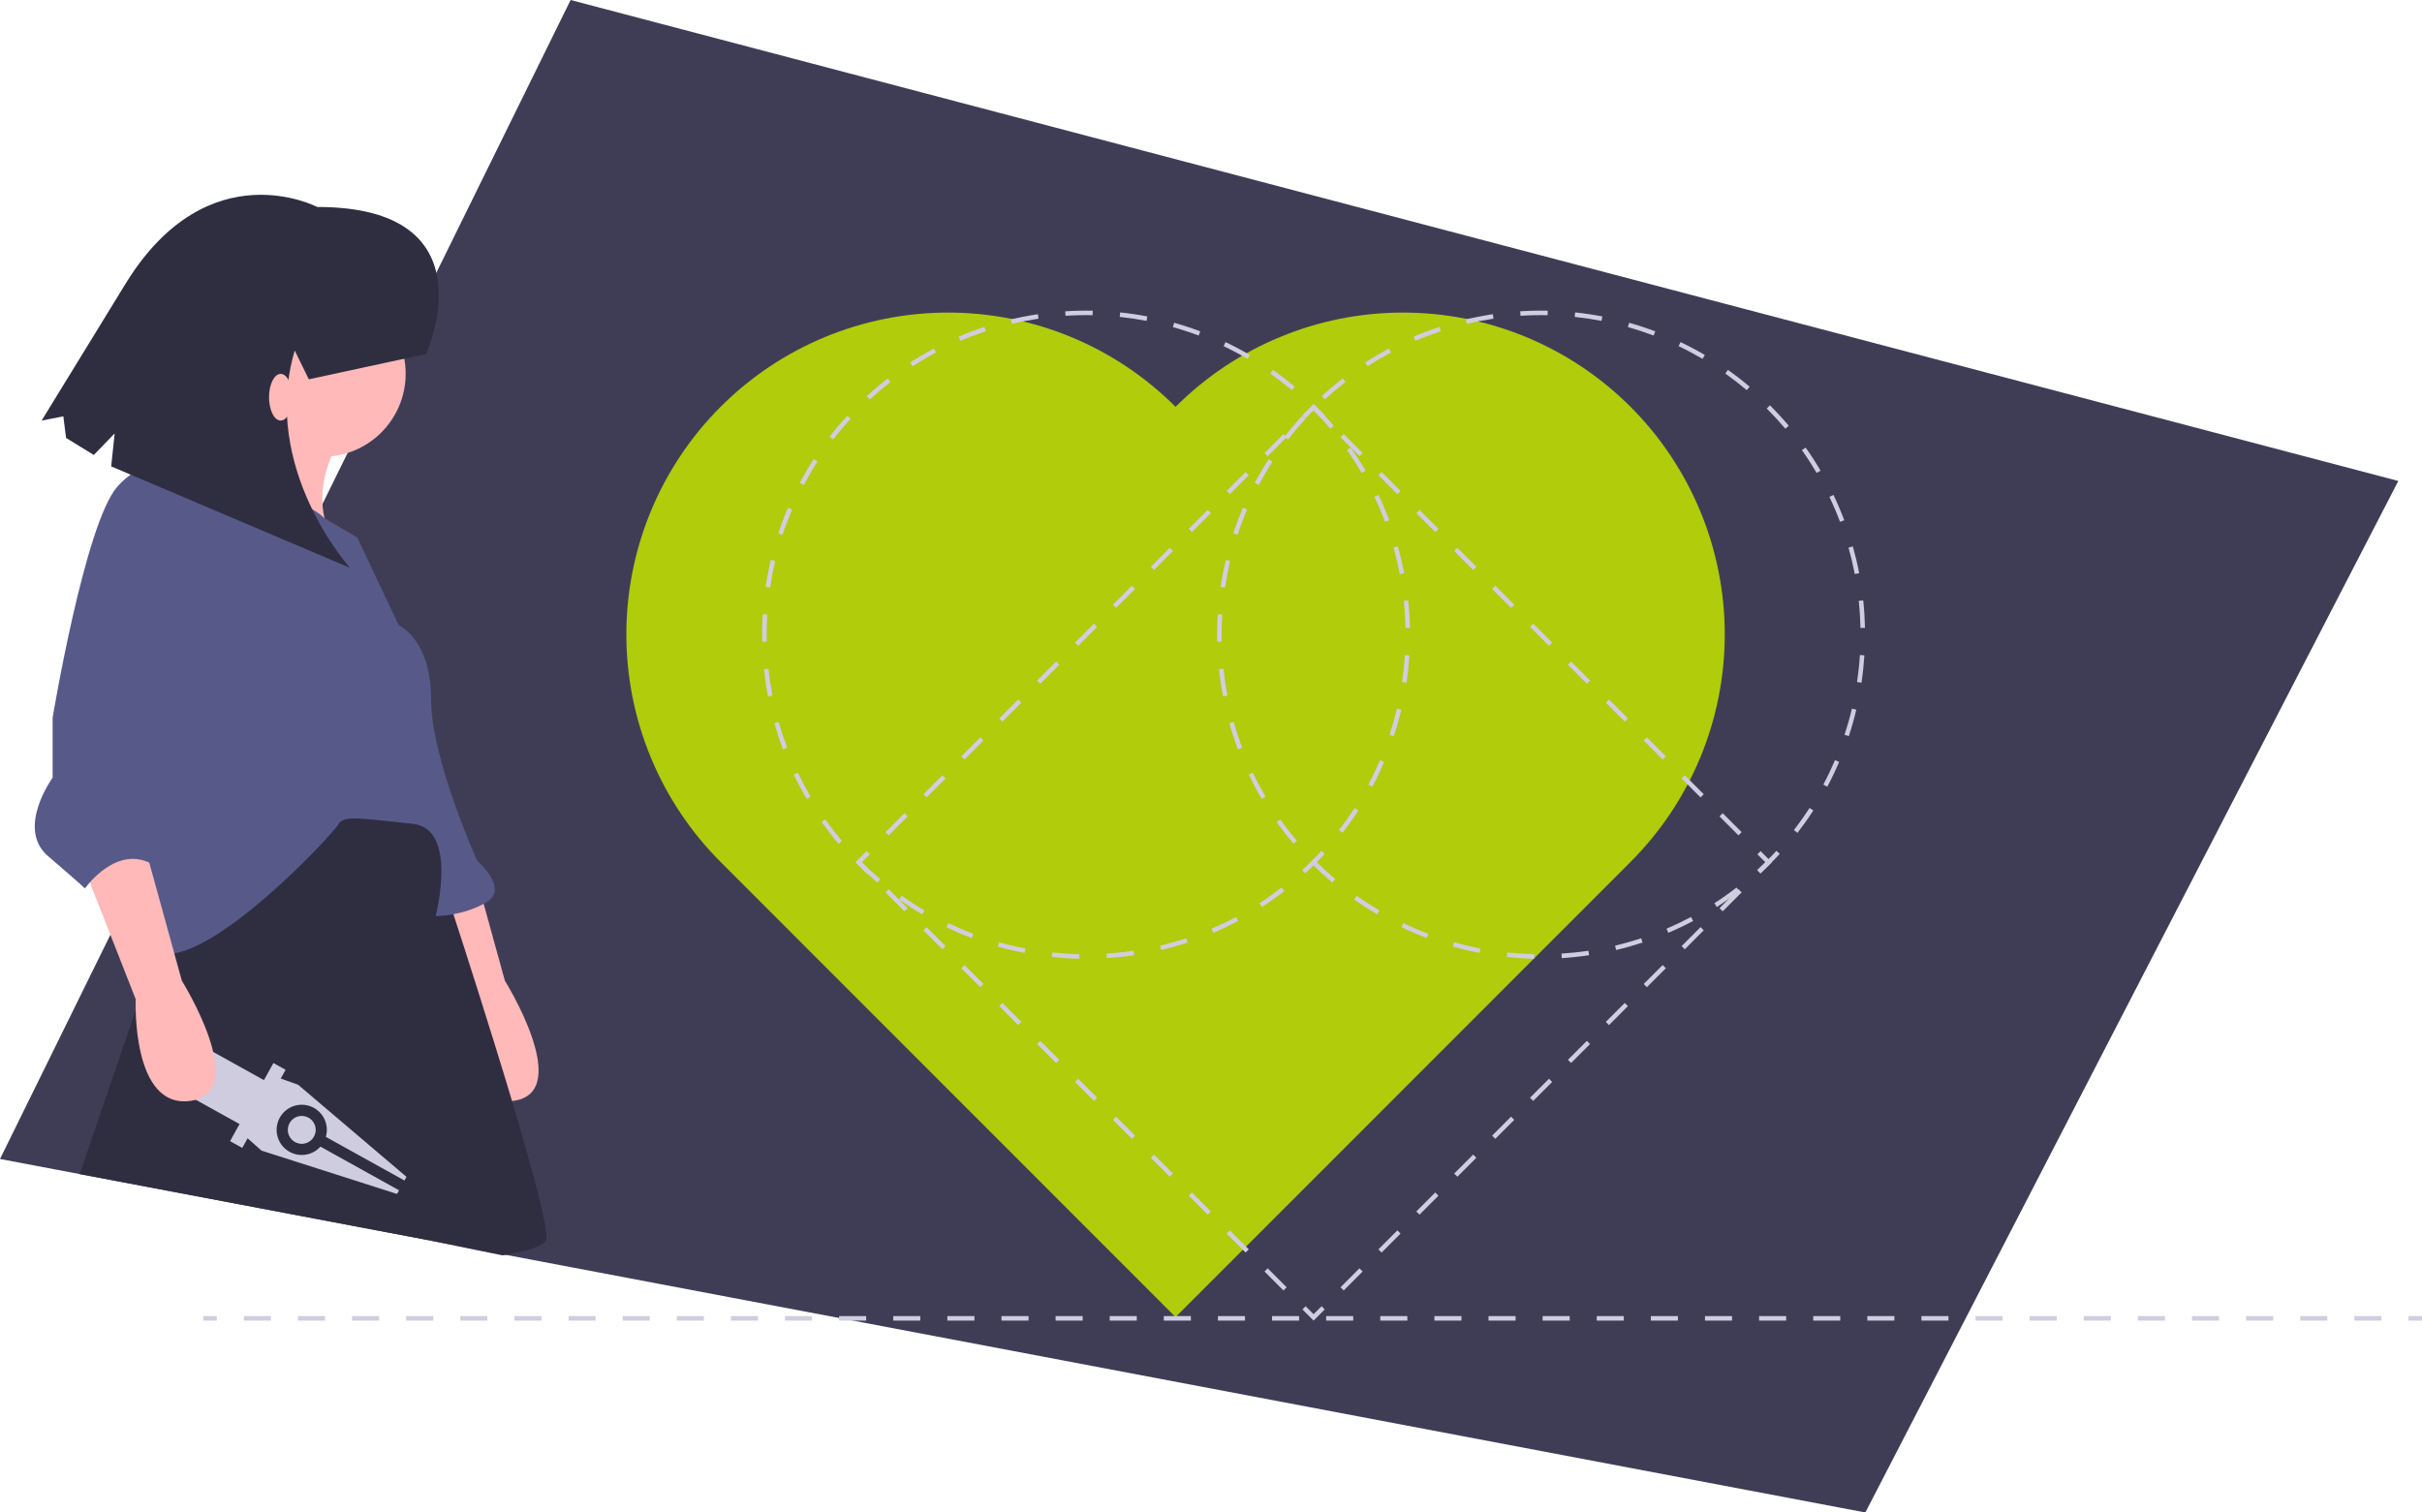 <?xml version="1.0" encoding="UTF-8"?> <svg xmlns="http://www.w3.org/2000/svg" width="1236" height="772" viewBox="0 0 1236 772" fill="none"> <path d="M1223.91 245.498L951.934 772L258.079 640.487L256.71 640.234L217.382 632.776L40.651 599.273L0 591.574L56.33 477.128L65.831 457.828L74.757 439.712L75.562 438.067L90.516 407.683L153.725 279.277L156.9 272.821L161.305 263.878L162.317 261.818L164.572 257.226L177.398 231.181L200.45 184.363L204.464 176.203L222.685 139.178L291.196 0L1223.91 245.498Z" fill="#3F3D56"></path> <path d="M599.913 207.649C569.123 176.843 527.364 159.536 483.82 159.536C440.277 159.536 398.517 176.843 367.727 207.649C336.937 238.455 319.64 280.237 319.64 323.803C319.64 367.37 336.937 409.152 367.727 439.958L599.913 672.267L832.1 439.958C862.889 409.152 880.187 367.37 880.187 323.803C880.187 280.237 862.889 238.455 832.1 207.649C801.31 176.843 759.55 159.536 716.006 159.536C672.463 159.536 630.703 176.843 599.913 207.649Z" fill="#B0CC0B"></path> <path d="M898.471 445.818L896.845 444.191L900.912 440.12L896.845 436.052L898.471 434.424L904.165 440.12L898.471 445.818Z" fill="#D0CDE1"></path> <path d="M685.715 658.685L684.089 657.058L693.76 647.382L695.386 649.01L685.715 658.685ZM705.057 639.334L703.43 637.706L713.101 628.03L714.728 629.658L705.057 639.334ZM724.398 619.982L722.772 618.355L732.443 608.679L734.069 610.306L724.398 619.982ZM743.74 600.63L742.113 599.003L751.784 589.327L753.411 590.954L743.74 600.63ZM763.081 581.279L761.455 579.651L771.126 569.975L772.752 571.603L763.081 581.279ZM782.423 561.927L780.796 560.299L790.467 550.623L792.094 552.251L782.423 561.927ZM801.764 542.575L800.138 540.948L809.807 531.273L811.434 532.9L801.764 542.575ZM821.105 523.224L819.478 521.597L829.149 511.921L830.776 513.549L821.105 523.224ZM840.446 503.873L838.82 502.245L848.49 492.569L850.117 494.197L840.446 503.873ZM859.788 484.521L858.161 482.894L867.832 473.218L869.458 474.845L859.788 484.521ZM879.129 465.169L877.503 463.542L887.173 453.866L888.8 455.493L879.129 465.169Z" fill="#D0CDE1"></path> <path d="M670.352 674.057L664.658 668.362L666.285 666.734L670.352 670.803L674.418 666.734L676.045 668.362L670.352 674.057Z" fill="#D0CDE1"></path> <path d="M654.987 658.685L645.317 649.01L646.943 647.382L656.614 657.058L654.987 658.685ZM635.646 639.334L625.975 629.658L627.602 628.03L637.272 637.706L635.646 639.334ZM616.305 619.982L606.634 610.306L608.261 608.679L617.931 618.355L616.305 619.982ZM596.963 600.63L587.293 590.954L588.919 589.327L598.59 599.003L596.963 600.63ZM577.622 581.279L567.951 571.603L569.578 569.975L579.249 579.651L577.622 581.279ZM558.28 561.927L548.61 552.252L550.237 550.625L559.907 560.299L558.28 561.927ZM538.939 542.576L529.269 532.9L530.895 531.273L540.566 540.949L538.939 542.576ZM519.598 523.224L509.927 513.549L511.554 511.921L521.225 521.597L519.598 523.224ZM500.257 503.873L490.586 494.197L492.212 492.569L501.883 502.245L500.257 503.873ZM480.915 484.521L471.245 474.845L472.871 473.218L482.542 482.894L480.915 484.521ZM461.574 465.169L451.903 455.493L453.53 453.866L463.201 463.542L461.574 465.169Z" fill="#D0CDE1"></path> <path d="M442.233 445.818L436.539 440.12L442.233 434.424L443.86 436.052L439.793 440.12L443.86 444.191L442.233 445.818Z" fill="#D0CDE1"></path> <path d="M453.53 426.376L451.903 424.748L461.574 415.072L463.201 416.7L453.53 426.376ZM472.871 407.024L471.245 405.397L480.916 395.721L482.542 397.348L472.871 407.024ZM492.213 387.672L490.586 386.045L500.257 376.37L501.883 377.997L492.213 387.672ZM511.554 368.321L509.927 366.694L519.598 357.018L521.225 358.645L511.554 368.321ZM530.895 348.969L529.269 347.342L538.94 337.666L540.566 339.294L530.895 348.969ZM550.237 329.618L548.61 327.99L558.281 318.314L559.908 319.942L550.237 329.618ZM569.578 310.266L567.952 308.638L577.623 298.963L579.249 300.59L569.578 310.266ZM588.919 290.915L587.293 289.287L596.964 279.611L598.59 281.239L588.919 290.915ZM608.261 271.563L606.634 269.936L616.305 260.26L617.932 261.887L608.261 271.563ZM627.602 252.211L625.976 250.584L635.647 240.908L637.273 242.535L627.602 252.211ZM646.944 232.86L645.317 231.232L654.988 221.556L656.615 223.184L646.944 232.86Z" fill="#D0CDE1"></path> <path d="M674.418 213.509L670.352 209.439L666.285 213.509L664.658 211.88L670.352 206.185L676.045 211.88L674.418 213.509Z" fill="#D0CDE1"></path> <path d="M887.173 426.375L877.503 416.699L879.129 415.071L888.8 424.747L887.173 426.375ZM867.832 407.023L858.161 397.348L859.788 395.72L869.459 405.396L867.832 407.023ZM848.49 387.672L838.82 377.996L840.446 376.368L850.117 386.044L848.49 387.672ZM829.149 368.321L819.479 358.645L821.106 357.017L830.776 366.693L829.149 368.321ZM809.809 348.969L800.138 339.293L801.764 337.666L811.435 347.341L809.809 348.969ZM790.467 329.617L780.796 319.941L782.423 318.314L792.094 327.99L790.467 329.617ZM771.126 310.266L761.455 300.59L763.081 298.963L772.752 308.638L771.126 310.266ZM751.784 290.914L742.113 281.238L743.74 279.611L753.411 289.287L751.784 290.914ZM732.443 271.562L722.772 261.887L724.398 260.259L734.069 269.935L732.443 271.562ZM713.101 252.211L703.43 242.535L705.057 240.908L714.728 250.584L713.101 252.211ZM693.76 232.859L684.089 223.184L685.715 221.556L695.386 231.232L693.76 232.859Z" fill="#D0CDE1"></path> <path d="M550.786 489.349C546.13 489.253 541.418 488.955 536.782 488.464L537.023 486.175C541.596 486.659 546.242 486.952 550.834 487.047L550.786 489.349ZM564.816 489.049L564.669 486.752C569.253 486.461 573.884 485.968 578.432 485.29L578.771 487.567C574.159 488.255 569.464 488.754 564.816 489.049ZM522.902 486.4C518.323 485.519 513.729 484.432 509.247 483.168L509.872 480.951C514.291 482.199 518.821 483.271 523.335 484.139L522.902 486.4ZM592.552 484.911L592.021 482.672C596.5 481.609 600.981 480.342 605.34 478.907L606.059 481.094C601.638 482.548 597.094 483.833 592.552 484.911ZM495.917 478.785C491.556 477.145 487.213 475.293 483.008 473.285L483.999 471.208C488.145 473.188 492.427 475.012 496.727 476.632L495.917 478.785ZM619.195 476.14L618.292 474.022C622.522 472.216 626.723 470.207 630.779 468.049L631.859 470.081C627.747 472.269 623.486 474.308 619.195 476.14ZM470.619 466.701C466.606 464.344 462.643 461.782 458.837 459.085L460.167 457.206C463.919 459.865 467.827 462.392 471.784 464.716L470.619 466.701ZM643.96 462.962L642.711 461.029C646.565 458.534 650.363 455.836 654.001 453.015L655.41 454.834C651.721 457.695 647.869 460.43 643.96 462.962ZM447.748 450.496C444.197 447.498 440.721 444.302 437.416 440.998L439.041 439.371C442.302 442.629 445.73 445.78 449.232 448.737L447.748 450.496ZM666.132 445.765L664.575 444.07C666.242 442.536 667.912 440.933 669.538 439.306C671.163 437.681 672.784 435.99 674.358 434.277L676.052 435.835C674.457 437.571 672.812 439.286 671.165 440.934C669.517 442.583 667.823 444.208 666.132 445.765V445.765ZM427.911 430.67C424.893 427.102 421.997 423.367 419.305 419.572L421.181 418.239C423.836 421.982 426.691 425.664 429.667 429.184L427.911 430.67ZM685.107 425.107L683.287 423.697C686.106 420.057 688.796 416.259 691.284 412.409L693.217 413.659C690.693 417.564 687.964 421.416 685.107 425.107ZM411.675 407.779C409.308 403.757 407.089 399.585 405.08 395.381L407.155 394.387C409.137 398.533 411.324 402.646 413.657 406.613L411.675 407.779ZM700.322 401.557L698.291 400.477C700.444 396.421 702.45 392.219 704.253 387.989L706.37 388.892C704.542 393.182 702.507 397.443 700.322 401.557ZM399.568 382.465C397.921 378.099 396.444 373.611 395.177 369.126L397.391 368.5C398.64 372.922 400.097 377.347 401.72 381.652L399.568 382.465ZM711.315 375.755L709.129 375.035C710.563 370.671 711.827 366.188 712.887 361.713L715.125 362.244C714.051 366.782 712.769 371.328 711.315 375.755ZM391.935 355.463C391.052 350.89 390.355 346.217 389.861 341.576L392.149 341.332C392.635 345.909 393.324 350.517 394.194 355.027L391.935 355.463ZM717.777 348.457L715.501 348.119C716.177 343.568 716.668 338.936 716.959 334.35L719.255 334.496C718.96 339.146 718.462 343.843 717.777 348.457ZM388.966 327.564C388.94 326.365 388.927 325.166 388.927 323.966C388.927 320.498 389.037 316.986 389.254 313.527L391.55 313.671C391.336 317.083 391.227 320.546 391.227 323.966C391.227 325.148 391.24 326.331 391.266 327.514L388.966 327.564ZM717.252 320.507C717.156 315.913 716.862 311.264 716.377 306.688L718.664 306.446C719.156 311.086 719.455 315.8 719.553 320.459L717.252 320.507ZM393.001 299.902L390.725 299.564C391.408 294.953 392.299 290.314 393.37 285.776L395.608 286.306C394.552 290.78 393.675 295.355 393.001 299.902ZM714.337 292.992C713.469 288.474 712.396 283.941 711.148 279.518L713.362 278.893C714.628 283.378 715.716 287.975 716.598 292.557L714.337 292.992ZM399.359 272.98L397.173 272.263C398.626 267.831 400.288 263.41 402.111 259.123L404.228 260.024C402.43 264.251 400.791 268.61 399.359 272.98ZM706.828 266.363C705.207 262.059 703.382 257.772 701.4 253.625L703.476 252.632C705.486 256.839 707.337 261.186 708.98 265.552L706.828 266.363ZM410.184 247.534L408.152 246.455C410.334 242.341 412.722 238.268 415.251 234.349L417.184 235.598C414.69 239.462 412.335 243.478 410.184 247.534ZM694.903 241.396C692.575 237.432 690.045 233.519 687.386 229.767L689.262 228.435C691.961 232.241 694.525 236.209 696.886 240.23L694.903 241.396ZM425.174 224.304L423.355 222.896C426.199 219.217 429.244 215.607 432.403 212.165L434.097 213.721C430.981 217.116 427.979 220.677 425.174 224.304ZM678.906 218.817C675.944 215.31 672.792 211.882 669.538 208.626L669.418 208.504L671.033 206.865L671.186 207.02C674.464 210.299 677.66 213.775 680.663 217.331L678.906 218.817ZM443.876 203.922L442.316 202.229C445.753 199.062 449.359 196.008 453.034 193.154L454.444 194.972C450.82 197.787 447.264 200.798 443.876 203.922ZM659.217 199.138C655.701 196.171 652.02 193.324 648.277 190.674L649.604 188.795C653.401 191.482 657.134 194.37 660.699 197.378L659.217 199.138ZM465.732 186.952L464.48 185.02C468.389 182.486 472.459 180.089 476.577 177.894L477.659 179.926C473.599 182.09 469.586 184.454 465.732 186.952ZM636.656 183.171C632.694 180.846 628.582 178.664 624.435 176.686L625.426 174.608C629.631 176.614 633.8 178.827 637.82 181.185L636.656 183.171ZM490.143 173.946L489.239 171.829C493.522 169.998 497.94 168.329 502.371 166.868L503.091 169.054C498.723 170.495 494.366 172.141 490.143 173.946ZM611.707 171.269C607.407 169.653 602.984 168.202 598.559 166.957L599.183 164.741C603.669 166.004 608.155 167.475 612.515 169.115L611.707 171.269ZM516.407 165.283L515.875 163.044C520.409 161.965 525.045 161.069 529.655 160.379L529.996 162.655C525.45 163.336 520.878 164.22 516.407 165.283V165.283ZM585.092 163.777C580.579 162.912 575.974 162.229 571.404 161.749L571.644 159.459C576.279 159.947 580.949 160.639 585.525 161.517L585.092 163.777ZM543.757 161.186L543.61 158.889C548.263 158.59 552.974 158.487 557.64 158.582L557.593 160.884C552.993 160.79 548.346 160.891 543.757 161.186V161.186Z" fill="#D0CDE1"></path> <path d="M782.974 489.349C778.318 489.253 773.606 488.955 768.968 488.464L769.211 486.175C773.784 486.659 778.43 486.952 783.021 487.047L782.974 489.349ZM797.004 489.049L796.858 486.752C801.442 486.461 806.072 485.968 810.62 485.29L810.959 487.567C806.348 488.255 801.653 488.754 797.004 489.049H797.004ZM755.091 486.4C750.511 485.519 745.916 484.432 741.435 483.168L742.06 480.951C746.478 482.199 751.008 483.271 755.524 484.139L755.091 486.4ZM824.74 484.911L824.21 482.672C828.689 481.609 833.17 480.342 837.528 478.907L838.247 481.094C833.827 482.548 829.283 483.833 824.74 484.911H824.74ZM728.104 478.785C723.745 477.145 719.401 475.293 715.195 473.285L716.186 471.208C720.334 473.188 724.616 475.014 728.915 476.632L728.104 478.785ZM851.381 476.141L850.478 474.023C854.709 472.218 858.91 470.208 862.965 468.05L864.046 470.082C859.932 472.271 855.671 474.31 851.381 476.141H851.381ZM702.805 466.701C698.791 464.343 694.827 461.78 691.025 459.085L692.355 457.206C696.104 459.864 700.013 462.391 703.97 464.716L702.805 466.701ZM876.146 462.961L874.897 461.027C878.748 458.535 882.547 455.838 886.188 453.015L887.596 454.834C883.905 457.698 880.052 460.432 876.146 462.961ZM679.935 450.496C676.389 447.501 672.913 444.306 669.603 440.999L671.229 439.369C674.494 442.631 677.922 445.784 681.42 448.738L679.935 450.496ZM898.32 445.765L896.763 444.07C898.43 442.536 900.1 440.933 901.725 439.306C903.363 437.668 904.985 435.975 906.546 434.277L908.24 435.835C906.657 437.558 905.012 439.273 903.352 440.934C901.704 442.583 900.01 444.208 898.32 445.765V445.765ZM660.098 430.67C657.08 427.102 654.185 423.367 651.492 419.572L653.368 418.239C656.023 421.982 658.878 425.664 661.855 429.184L660.098 430.67ZM917.294 425.107L915.474 423.697C918.292 420.057 920.983 416.259 923.471 412.409L925.403 413.659C922.879 417.564 920.15 421.416 917.294 425.107ZM643.861 407.779C641.498 403.762 639.28 399.59 637.265 395.381L639.341 394.387C641.326 398.538 643.515 402.651 645.844 406.613L643.861 407.779ZM932.508 401.558L930.477 400.478C932.631 396.421 934.637 392.22 936.44 387.99L938.556 388.892C936.729 393.183 934.693 397.444 932.508 401.558ZM631.754 382.465C630.11 378.104 628.632 373.616 627.363 369.126L629.576 368.5C630.828 372.927 632.285 377.352 633.907 381.653L631.754 382.465ZM943.501 375.755L941.315 375.036C942.75 370.672 944.013 366.189 945.074 361.714L947.311 362.244C946.237 366.783 944.956 371.329 943.501 375.755ZM624.123 355.463C623.24 350.892 622.542 346.219 622.048 341.576L624.335 341.332C624.822 345.911 625.511 350.519 626.38 355.027L624.123 355.463ZM949.964 348.457L947.688 348.119C948.364 343.568 948.855 338.936 949.146 334.35L951.442 334.496C951.146 339.146 950.649 343.843 949.964 348.457ZM621.154 327.564C621.128 326.366 621.115 325.167 621.114 323.967C621.114 320.504 621.224 316.992 621.442 313.527L623.738 313.671C623.524 317.089 623.415 320.552 623.415 323.966C623.416 325.148 623.429 326.331 623.454 327.515L621.154 327.564ZM949.439 320.508C949.341 315.9 949.047 311.251 948.564 306.688L950.851 306.446C951.341 311.072 951.64 315.787 951.74 320.458L949.439 320.508ZM625.189 299.903L622.913 299.564C623.597 294.947 624.488 290.308 625.557 285.777L627.797 286.306C626.741 290.774 625.864 295.349 625.189 299.903ZM946.525 292.992C945.657 288.474 944.584 283.941 943.337 279.518L945.551 278.893C946.816 283.378 947.903 287.975 948.785 292.557L946.525 292.992ZM631.546 272.981L629.36 272.264C630.813 267.829 632.476 263.408 634.299 259.123L636.415 260.025C634.618 264.25 632.979 268.609 631.546 272.981ZM939.014 266.363C937.396 262.062 935.57 257.776 933.588 253.625L935.664 252.632C937.674 256.843 939.527 261.19 941.167 265.552L939.014 266.363ZM642.371 247.534L640.338 246.455C642.52 242.339 644.91 238.267 647.438 234.349L649.371 235.598C646.878 239.46 644.522 243.476 642.371 247.534ZM927.09 241.396C924.76 237.43 922.232 233.517 919.574 229.767L921.45 228.435C924.146 232.239 926.711 236.207 929.074 240.23L927.09 241.396ZM657.362 224.304L655.542 222.895C658.39 219.213 661.434 215.602 664.591 212.164L666.285 213.721C663.172 217.112 660.17 220.672 657.362 224.304V224.304ZM911.094 218.816C908.131 215.309 904.979 211.88 901.725 208.626L901.603 208.504L903.218 206.865L903.352 206.998C906.65 210.298 909.846 213.774 912.851 217.33L911.094 218.816ZM676.063 203.922L674.504 202.229C677.938 199.063 681.544 196.01 685.222 193.154L686.632 194.972C683.006 197.789 679.45 200.8 676.063 203.922ZM891.403 199.138C887.887 196.171 884.206 193.324 880.463 190.674L881.791 188.795C885.588 191.482 889.321 194.37 892.886 197.378L891.403 199.138ZM697.92 186.952L696.668 185.02C700.581 182.484 704.651 180.087 708.767 177.894L709.847 179.926C705.79 182.087 701.777 184.452 697.92 186.952ZM868.843 183.17C864.886 180.848 860.774 178.666 856.623 176.686L857.613 174.608C861.824 176.617 865.993 178.83 870.007 181.185L868.843 183.17ZM722.33 173.945L721.427 171.829C725.711 169.997 730.129 168.328 734.557 166.868L735.278 169.054C730.911 170.494 726.555 172.14 722.33 173.945ZM843.892 171.269C839.596 169.654 835.173 168.203 830.746 166.957L831.368 164.741C835.859 166.005 840.344 167.476 844.701 169.115L843.892 171.269ZM748.595 165.283L748.063 163.044C752.6 161.965 757.236 161.068 761.843 160.379L762.182 162.655C757.64 163.335 753.068 164.219 748.595 165.283ZM817.279 163.777C812.766 162.912 808.16 162.229 803.591 161.749L803.832 159.459C808.466 159.947 813.135 160.639 817.713 161.517L817.279 163.777ZM775.944 161.186L775.796 158.889C780.45 158.59 785.167 158.485 789.827 158.582L789.78 160.884C785.183 160.789 780.532 160.891 775.944 161.186L775.944 161.186Z" fill="#D0CDE1"></path> <path d="M110.639 671.762H103.737V674.064H110.639V671.762Z" fill="#D0CDE1"></path> <path d="M1215.29 674.064H1201.48V671.762H1215.29V674.064ZM1187.67 674.064H1173.87V671.762H1187.67V674.064ZM1160.06 674.064H1146.25V671.762H1160.06V674.064ZM1132.44 674.064H1118.63V671.762H1132.44V674.064ZM1104.82 674.064H1091.02V671.762H1104.82V674.064ZM1077.21 674.064H1063.4V671.762H1077.21V674.064ZM1049.59 674.064H1035.78V671.762H1049.59V674.064ZM1021.98 674.064H1008.17V671.762H1021.98V674.064ZM994.36 674.064H980.552V671.762H994.36V674.064ZM966.744 674.064H952.936V671.762H966.744V674.064ZM939.128 674.064H925.319V671.762H939.128V674.064ZM911.511 674.064H897.703V671.762H911.511V674.064ZM883.895 674.064H870.087V671.762H883.895V674.064ZM856.279 674.064H842.471V671.762H856.279V674.064ZM828.663 674.064H814.854V671.762H828.663V674.064ZM801.046 674.064H787.238V671.762H801.046V674.064ZM773.43 674.064H759.622V671.762H773.43V674.064ZM745.814 674.064H732.005V671.762H745.814V674.064ZM718.197 674.064H704.389V671.762H718.197V674.064ZM690.581 674.064H676.773V671.762H690.581V674.064ZM662.965 674.064H649.157V671.762H662.965V674.064ZM635.349 674.064H621.54V671.762H635.349L635.349 674.064ZM607.732 674.064H593.924V671.762H607.732V674.064ZM580.116 674.064H566.308V671.762H580.116V674.064ZM552.499 674.064H538.691V671.762H552.499V674.064ZM524.884 674.064H511.075V671.762H524.884V674.064ZM497.267 674.064H483.459V671.762H497.267L497.267 674.064ZM469.651 674.064H455.843V671.762H469.651L469.651 674.064ZM442.035 674.064H428.227V671.762H442.035L442.035 674.064ZM414.418 674.064H400.61V671.762H414.418L414.418 674.064ZM386.802 674.064H372.994V671.762H386.802L386.802 674.064ZM359.186 674.064H345.378V671.762H359.186L359.186 674.064ZM331.57 674.064H317.761V671.762H331.57V674.064ZM303.953 674.064H290.145V671.762H303.953L303.953 674.064ZM276.337 674.064H262.529V671.762H276.337V674.064ZM248.721 674.064H234.912V671.762H248.721L248.721 674.064ZM221.104 674.064H207.296V671.762H221.104L221.104 674.064ZM193.488 674.064H179.68V671.762H193.488V674.064ZM165.872 674.064H152.064V671.762H165.872L165.872 674.064ZM138.255 674.064H124.447V671.762H138.255L138.255 674.064Z" fill="#D0CDE1"></path> <path d="M1236 671.762H1229.1V674.064H1236V671.762Z" fill="#D0CDE1"></path> <path d="M256.538 640.763L256.71 640.234L260.012 630.186L217.382 632.776L256.538 640.763Z" fill="#FFB9B9"></path> <path d="M208.199 444.042L234.105 510.019C234.105 510.019 231.75 566.57 262.366 561.858C292.981 557.145 257.655 500.594 257.655 500.594L238.815 432.261C238.815 432.261 215.264 427.548 208.199 444.042Z" fill="#FFB9B9"></path> <path d="M164.63 233.153C188.042 233.153 207.021 214.164 207.021 190.74C207.021 167.315 188.042 148.326 164.63 148.326C141.218 148.326 122.239 167.315 122.239 190.74C122.239 214.164 141.218 233.153 164.63 233.153Z" fill="#FFB9B9"></path> <path d="M132.837 203.699C132.837 203.699 118.707 250.825 109.286 250.825C99.866 250.825 172.873 279.101 172.873 279.101C172.873 279.101 154.032 260.251 172.873 224.906L132.837 203.699Z" fill="#FFB9B9"></path> <path d="M256.538 640.763C257.055 640.671 257.573 640.579 258.079 640.487C270.456 638.254 278.347 635.618 278.853 632.546C279.831 626.664 271.434 595.901 261.3 561.984C249.935 523.993 236.396 482.042 231.381 466.632C230.116 462.73 229.391 460.532 229.391 460.532L224.859 432.162L219.97 401.629L104.573 432.266L88.089 460.532L84.581 470.775V470.787L79.416 485.898L69.236 515.672L40.651 599.273L217.382 632.776L256.538 640.763Z" fill="#2F2E41"></path> <path d="M123.416 246.113C123.416 246.113 156.073 254.787 165.65 264.588L182.293 274.388L203.488 319.158C203.488 319.158 219.973 326.227 219.973 356.859C219.973 387.491 243.524 439.33 243.524 439.33C243.524 439.33 260.009 453.468 248.234 460.537C236.459 467.605 222.328 467.605 222.328 467.605C222.328 467.605 234.104 422.836 210.553 420.479C187.003 418.123 175.227 415.767 172.872 420.479C170.517 425.192 106.931 493.525 81.025 486.456C55.119 479.387 69.25 408.698 69.25 408.698L90.445 243.757C90.445 243.757 106.931 241.4 116.351 243.757C125.771 246.113 123.416 246.113 123.416 246.113Z" fill="#575A89"></path> <path d="M153.99 583.832C157.922 583.832 161.11 580.643 161.11 576.709C161.11 572.774 157.922 569.585 153.99 569.585C150.058 569.585 146.87 572.774 146.87 576.709C146.87 580.643 150.058 583.832 153.99 583.832Z" fill="#CFCCE0"></path> <path d="M126.36 581.006L133.454 587.301L202.615 609.423L203.652 607.554L163.525 585.264C161.422 587.612 158.528 589.101 155.396 589.449C152.264 589.797 149.114 588.978 146.548 587.149C143.981 585.32 142.178 582.61 141.483 579.535C140.787 576.46 141.248 573.237 142.778 570.48C144.307 567.724 146.798 565.628 149.774 564.593C152.75 563.558 156.003 563.656 158.912 564.868C161.82 566.081 164.18 568.323 165.541 571.166C166.902 574.009 167.169 577.254 166.29 580.282L206.417 602.571L207.453 600.703L152.116 553.668L143.275 550.523L145.752 546.059L139.527 542.601L134.688 551.321L97.961 530.919L85.519 553.341L122.247 573.742L117.408 582.462L123.633 585.92L126.36 581.006Z" fill="#CFCCE0"></path> <path d="M43.345 444.042L69.25 510.019C69.25 510.019 66.895 566.57 97.511 561.858C128.127 557.145 92.801 500.594 92.801 500.594L73.96 432.261C73.96 432.261 50.41 427.548 43.345 444.042Z" fill="#FFB9B9"></path> <path d="M95.155 246.113L90.445 243.757C90.445 243.757 76.315 229.619 59.83 248.469C43.344 267.32 26.859 366.284 26.859 366.284V396.916C26.859 396.916 8.018 422.836 24.504 436.973C40.989 451.111 43.344 453.468 43.344 453.468C43.344 453.468 59.83 429.905 78.67 441.686L81.025 432.261C82.931 430.147 84.518 427.766 85.735 425.192C88.09 420.479 92.8 427.548 90.445 420.479C88.09 413.41 90.445 411.054 90.445 408.698C90.445 406.341 92.8 394.56 92.8 394.56L90.445 321.515L95.155 246.113Z" fill="#575A89"></path> <path d="M217.449 180.691C217.449 180.691 251.886 105.569 161.885 105.649C161.885 105.649 106.668 76.627 64.619 143.933L21.227 214.701L32.314 212.496L33.721 223.538L47.867 232.221L58.507 221.22L56.747 238.061L178.634 289.852C178.634 289.852 132.681 238.938 150.407 178.91L157.603 193.605L217.449 180.691Z" fill="#2F2E41"></path> <path d="M143.241 214.663C146.527 214.663 149.191 209.332 149.191 202.756C149.191 196.18 146.527 190.85 143.241 190.85C139.955 190.85 137.291 196.18 137.291 202.756C137.291 209.332 139.955 214.663 143.241 214.663Z" fill="#FFB9B9"></path> </svg> 